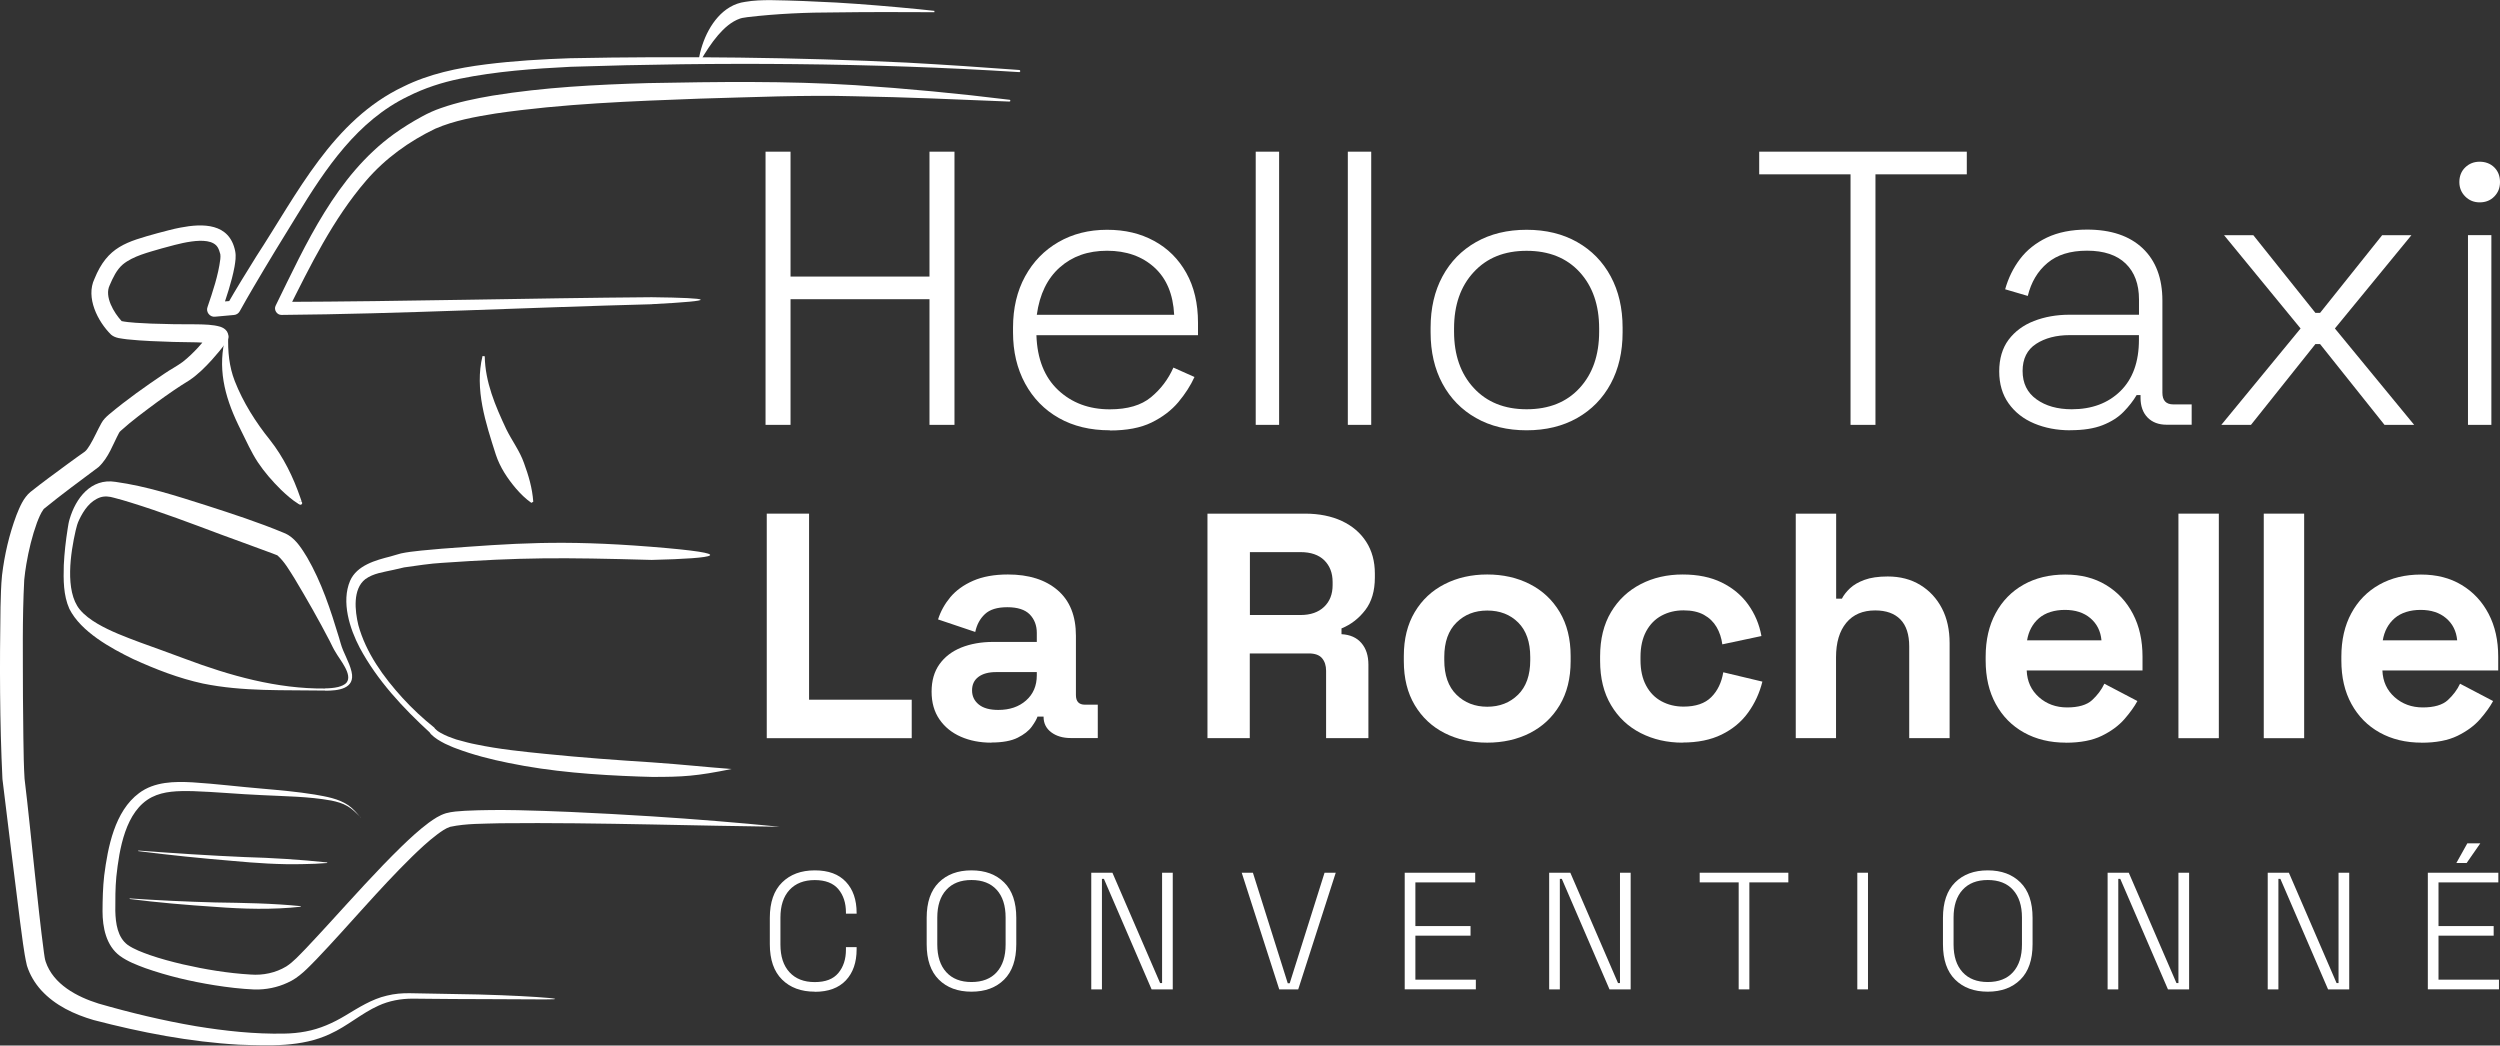 <?xml version="1.0" encoding="UTF-8"?>
<svg xmlns="http://www.w3.org/2000/svg" id="Calque_2" data-name="Calque 2" viewBox="0 0 391.13 163.58">
  <rect x="0" y="0" width="391.13" height="163.58" fill="#333333" stroke="none"/>
  <defs>
    <style>
      .cls-1 {
        fill: #fff;
      }
    </style>
  </defs>
  <g id="Calque_2-2" data-name="Calque 2">
    <g>
      <path class="cls-1" d="M119.77,66.47V23.73h3.91v19.54h21.74v-19.54h3.91v42.74h-3.91v-19.66h-21.74v19.66h-3.91Z"></path>
      <path class="cls-1" d="M173.63,67.32c-3.05,0-5.71-.64-7.97-1.92-2.26-1.28-4.02-3.08-5.28-5.4-1.26-2.32-1.89-4.99-1.89-8v-.73c0-3.05.63-5.73,1.89-8.03,1.26-2.3,3-4.09,5.22-5.37s4.75-1.92,7.6-1.92,5.22.58,7.36,1.74c2.14,1.16,3.82,2.83,5.04,5.01,1.22,2.18,1.83,4.77,1.83,7.79v1.95h-25.28c.12,3.7,1.25,6.56,3.39,8.58,2.14,2.01,4.83,3.02,8.09,3.02,2.77,0,4.92-.63,6.44-1.89,1.53-1.26,2.7-2.81,3.51-4.64l3.3,1.47c-.61,1.34-1.46,2.66-2.53,3.94-1.08,1.28-2.47,2.34-4.18,3.18s-3.89,1.25-6.53,1.25ZM162.21,49.25h21.49c-.16-3.22-1.2-5.69-3.11-7.42-1.91-1.73-4.38-2.6-7.39-2.6s-5.43.87-7.39,2.6c-1.95,1.73-3.16,4.2-3.6,7.42Z"></path>
      <path class="cls-1" d="M196.46,66.47V23.73h3.66v42.74h-3.66Z"></path>
      <path class="cls-1" d="M210.87,66.47V23.73h3.66v42.74h-3.66Z"></path>
      <path class="cls-1" d="M238.84,67.32c-3.01,0-5.65-.64-7.91-1.92-2.26-1.28-4.01-3.07-5.25-5.37-1.24-2.3-1.86-4.98-1.86-8.03v-.73c0-3.05.62-5.73,1.86-8.03,1.24-2.3,2.99-4.09,5.25-5.37,2.26-1.28,4.89-1.92,7.91-1.92s5.65.64,7.91,1.92c2.26,1.28,4.01,3.07,5.25,5.37,1.24,2.3,1.86,4.98,1.86,8.03v.73c0,3.05-.62,5.73-1.86,8.03-1.24,2.3-2.99,4.09-5.25,5.37-2.26,1.28-4.9,1.92-7.91,1.92ZM238.84,64.03c3.5,0,6.27-1.11,8.3-3.33,2.04-2.22,3.05-5.16,3.05-8.82v-.49c0-3.66-1.02-6.6-3.05-8.82-2.04-2.22-4.8-3.33-8.3-3.33s-6.22,1.11-8.27,3.33c-2.06,2.22-3.08,5.16-3.08,8.82v.49c0,3.66,1.03,6.6,3.08,8.82,2.05,2.22,4.81,3.33,8.27,3.33Z"></path>
      <path class="cls-1" d="M289.52,66.47V27.27h-14.29v-3.54h32.48v3.54h-14.29v39.2h-3.91Z"></path>
      <path class="cls-1" d="M323.9,67.32c-2.08,0-3.96-.36-5.65-1.07-1.69-.71-3.02-1.76-4-3.14-.98-1.38-1.47-3.05-1.47-5.01s.49-3.64,1.47-4.95c.98-1.3,2.3-2.28,3.97-2.93,1.67-.65,3.52-.98,5.56-.98h10.87v-2.38c0-2.4-.69-4.27-2.08-5.62-1.38-1.34-3.4-2.02-6.04-2.02s-4.67.64-6.2,1.92-2.55,3-3.08,5.16l-3.54-1.04c.49-1.75,1.26-3.33,2.32-4.73,1.06-1.4,2.46-2.52,4.21-3.36,1.75-.83,3.85-1.25,6.29-1.25,3.74,0,6.64.98,8.7,2.93,2.05,1.95,3.08,4.68,3.08,8.18v14.41c0,1.22.57,1.83,1.71,1.83h2.87v3.18h-3.91c-1.26,0-2.26-.38-2.99-1.13-.73-.75-1.1-1.78-1.1-3.08v-.43h-.61c-.53.9-1.21,1.77-2.05,2.63-.83.85-1.92,1.55-3.27,2.08-1.34.53-3.03.79-5.07.79ZM324.14,64.03c3.13,0,5.67-.95,7.6-2.84,1.93-1.89,2.9-4.57,2.9-8.03v-.73h-10.81c-2.12,0-3.88.46-5.28,1.37s-2.11,2.33-2.11,4.24.72,3.39,2.17,4.43c1.44,1.04,3.29,1.56,5.53,1.56Z"></path>
      <path class="cls-1" d="M347.53,66.47l12.4-15.08-11.97-14.59h4.58l9.71,12.15h.73l9.71-12.15h4.58l-11.97,14.59,12.4,15.08h-4.64l-10.08-12.64h-.73l-10.08,12.64h-4.64Z"></path>
      <path class="cls-1" d="M387.95,31.66c-.9,0-1.65-.31-2.26-.92-.61-.61-.92-1.36-.92-2.26s.3-1.7.92-2.29c.61-.59,1.36-.89,2.26-.89s1.7.3,2.29.89c.59.59.89,1.35.89,2.29s-.3,1.65-.89,2.26c-.59.61-1.35.92-2.29.92ZM386.12,66.47v-29.68h3.66v29.68h-3.66Z"></path>
    </g>
    <g>
      <path class="cls-1" d="M119.96,115.49v-35.13h6.62v29.11h16.06v6.02h-22.68Z"></path>
      <path class="cls-1" d="M155.09,116.19c-1.77,0-3.36-.31-4.77-.93-1.41-.62-2.52-1.52-3.34-2.71-.82-1.19-1.23-2.63-1.23-4.34s.41-3.14,1.23-4.29c.82-1.15,1.96-2.02,3.41-2.61,1.46-.58,3.12-.88,4.99-.88h6.83v-1.41c0-1.17-.37-2.13-1.1-2.89-.74-.75-1.91-1.13-3.51-1.13s-2.74.36-3.51,1.08c-.77.72-1.27,1.65-1.51,2.79l-5.82-1.96c.4-1.27,1.05-2.43,1.93-3.49.89-1.05,2.07-1.91,3.56-2.56,1.49-.65,3.3-.98,5.44-.98,3.28,0,5.87.82,7.78,2.46,1.91,1.64,2.86,4.02,2.86,7.13v9.28c0,1,.47,1.5,1.41,1.5h2.01v5.22h-4.22c-1.24,0-2.26-.3-3.06-.9s-1.2-1.41-1.2-2.41v-.05h-.95c-.13.4-.43.93-.9,1.58-.47.65-1.21,1.23-2.21,1.73-1,.5-2.38.75-4.11.75ZM156.19,111.07c1.77,0,3.22-.49,4.34-1.48,1.12-.99,1.68-2.3,1.68-3.94v-.5h-6.37c-1.17,0-2.09.25-2.76.75-.67.5-1,1.2-1,2.11s.35,1.64,1.05,2.21c.7.57,1.72.85,3.06.85Z"></path>
      <path class="cls-1" d="M188.91,115.49v-35.13h15.26c2.21,0,4.13.39,5.77,1.15,1.64.77,2.91,1.86,3.81,3.26.9,1.4,1.35,3.06,1.35,4.97v.6c0,2.11-.5,3.81-1.51,5.12-1,1.3-2.24,2.26-3.71,2.86v.9c1.34.07,2.38.53,3.11,1.38.74.85,1.1,1.98,1.1,3.39v11.49h-6.62v-10.54c0-.8-.21-1.46-.63-1.96s-1.11-.75-2.08-.75h-9.23v13.25h-6.62ZM195.54,96.22h7.93c1.57,0,2.8-.43,3.69-1.28.89-.85,1.33-1.98,1.33-3.39v-.5c0-1.41-.44-2.53-1.3-3.39-.87-.85-2.11-1.28-3.71-1.28h-7.93v9.84Z"></path>
      <path class="cls-1" d="M232.68,116.19c-2.48,0-4.7-.5-6.67-1.5s-3.53-2.46-4.67-4.37c-1.14-1.91-1.71-4.2-1.71-6.88v-.8c0-2.68.57-4.97,1.71-6.88,1.14-1.91,2.69-3.36,4.67-4.37s4.2-1.51,6.67-1.51,4.7.5,6.67,1.51c1.97,1,3.53,2.46,4.67,4.37s1.71,4.2,1.71,6.88v.8c0,2.68-.57,4.97-1.71,6.88s-2.69,3.36-4.67,4.37c-1.97,1-4.2,1.5-6.67,1.5ZM232.68,110.57c1.94,0,3.55-.63,4.82-1.88,1.27-1.25,1.91-3.05,1.91-5.4v-.5c0-2.34-.63-4.14-1.88-5.39-1.25-1.25-2.87-1.88-4.84-1.88s-3.55.63-4.82,1.88c-1.27,1.25-1.91,3.05-1.91,5.39v.5c0,2.34.63,4.14,1.91,5.4,1.27,1.25,2.88,1.88,4.82,1.88Z"></path>
      <path class="cls-1" d="M263.24,116.19c-2.41,0-4.59-.5-6.55-1.5s-3.51-2.46-4.64-4.37c-1.14-1.91-1.71-4.22-1.71-6.93v-.7c0-2.71.57-5.02,1.71-6.93,1.14-1.91,2.69-3.36,4.64-4.37s4.14-1.51,6.55-1.51,4.42.42,6.12,1.25c1.71.84,3.09,1.98,4.14,3.44,1.05,1.46,1.75,3.1,2.08,4.94l-6.12,1.3c-.13-1-.43-1.91-.9-2.71s-1.13-1.44-1.98-1.91c-.85-.47-1.92-.7-3.19-.7s-2.42.28-3.44.83-1.82,1.37-2.41,2.46c-.58,1.09-.88,2.42-.88,3.99v.5c0,1.57.29,2.9.88,3.99.58,1.09,1.39,1.91,2.41,2.46s2.17.83,3.44.83c1.91,0,3.35-.49,4.34-1.48.99-.99,1.61-2.28,1.88-3.89l6.12,1.46c-.44,1.77-1.18,3.39-2.23,4.84-1.05,1.46-2.43,2.6-4.14,3.44-1.71.84-3.75,1.25-6.12,1.25Z"></path>
      <path class="cls-1" d="M280.95,115.49v-35.13h6.32v13.3h.9c.27-.54.69-1.07,1.25-1.61.57-.54,1.33-.98,2.28-1.33.95-.35,2.17-.53,3.64-.53,1.94,0,3.64.44,5.09,1.33,1.46.89,2.58,2.11,3.39,3.66s1.2,3.37,1.2,5.45v14.85h-6.32v-14.35c0-1.87-.46-3.28-1.38-4.22-.92-.94-2.23-1.41-3.94-1.41-1.94,0-3.45.64-4.52,1.93-1.07,1.29-1.61,3.09-1.61,5.4v12.65h-6.32Z"></path>
      <path class="cls-1" d="M323.21,116.19c-2.48,0-4.66-.53-6.55-1.58-1.89-1.05-3.36-2.54-4.42-4.47s-1.58-4.19-1.58-6.8v-.6c0-2.61.52-4.88,1.56-6.8s2.49-3.41,4.37-4.47c1.87-1.05,4.05-1.58,6.52-1.58s4.57.54,6.37,1.63c1.81,1.09,3.21,2.59,4.22,4.52s1.5,4.16,1.5,6.7v2.16h-18.12c.07,1.71.7,3.09,1.91,4.17,1.2,1.07,2.68,1.61,4.42,1.61s3.08-.38,3.91-1.15,1.47-1.62,1.91-2.56l5.17,2.71c-.47.87-1.15,1.82-2.03,2.83-.89,1.02-2.07,1.89-3.54,2.61-1.47.72-3.35,1.08-5.62,1.08ZM317.14,100.18h11.64c-.13-1.44-.71-2.59-1.73-3.46-1.02-.87-2.35-1.3-3.99-1.3s-3.06.44-4.06,1.3c-1,.87-1.62,2.03-1.86,3.46Z"></path>
      <path class="cls-1" d="M340.82,115.49v-35.13h6.32v35.13h-6.32Z"></path>
      <path class="cls-1" d="M354.17,115.49v-35.13h6.32v35.13h-6.32Z"></path>
      <path class="cls-1" d="M378.86,116.19c-2.48,0-4.66-.53-6.55-1.58-1.89-1.05-3.36-2.54-4.42-4.47s-1.58-4.19-1.58-6.8v-.6c0-2.61.52-4.88,1.56-6.8s2.49-3.41,4.37-4.47c1.87-1.05,4.05-1.58,6.52-1.58s4.57.54,6.37,1.63c1.81,1.09,3.21,2.59,4.22,4.52s1.5,4.16,1.5,6.7v2.16h-18.12c.07,1.71.7,3.09,1.91,4.17,1.2,1.07,2.68,1.61,4.42,1.61s3.08-.38,3.91-1.15,1.47-1.62,1.91-2.56l5.17,2.71c-.47.87-1.15,1.82-2.03,2.83-.89,1.02-2.07,1.89-3.54,2.61-1.47.72-3.35,1.08-5.62,1.08ZM372.79,100.18h11.64c-.13-1.44-.71-2.59-1.73-3.46-1.02-.87-2.35-1.3-3.99-1.3s-3.06.44-4.06,1.3c-1,.87-1.62,2.03-1.86,3.46Z"></path>
    </g>
    <g>
      <path class="cls-1" d="M127.48,155.15c-2.14,0-3.85-.63-5.12-1.89-1.28-1.26-1.92-3.11-1.92-5.54v-4.12c0-2.43.64-4.28,1.92-5.54,1.28-1.26,2.98-1.89,5.12-1.89s3.74.6,4.86,1.79c1.12,1.19,1.68,2.81,1.68,4.86v.13h-1.67v-.18c0-1.5-.4-2.72-1.19-3.66s-2.02-1.42-3.69-1.42-3,.51-3.95,1.54c-.95,1.03-1.42,2.47-1.42,4.33v4.22c0,1.86.47,3.3,1.42,4.33.95,1.03,2.26,1.54,3.95,1.54s2.9-.47,3.69-1.42c.79-.95,1.19-2.17,1.19-3.66v-.39h1.67v.34c0,2.05-.56,3.67-1.68,4.86s-2.74,1.79-4.86,1.79Z"></path>
      <path class="cls-1" d="M151.99,155.15c-2.14,0-3.84-.63-5.11-1.89-1.27-1.26-1.9-3.11-1.9-5.54v-4.12c0-2.43.63-4.28,1.9-5.54,1.27-1.26,2.97-1.89,5.11-1.89s3.84.63,5.11,1.89c1.27,1.26,1.9,3.11,1.9,5.54v4.12c0,2.43-.63,4.28-1.9,5.54-1.27,1.26-2.97,1.89-5.11,1.89ZM151.99,153.64c1.7,0,3.02-.51,3.95-1.54.93-1.03,1.39-2.47,1.39-4.33v-4.22c0-1.86-.46-3.3-1.39-4.33-.93-1.03-2.25-1.54-3.95-1.54s-3,.51-3.94,1.54c-.94,1.03-1.41,2.47-1.41,4.33v4.22c0,1.86.47,3.3,1.41,4.33.94,1.03,2.25,1.54,3.94,1.54Z"></path>
      <path class="cls-1" d="M170.73,154.79v-18.25h3.31l7.46,17.26h.31v-17.26h1.67v18.25h-3.31l-7.46-17.29h-.31v17.29h-1.67Z"></path>
      <path class="cls-1" d="M200.14,154.79l-5.87-18.25h1.75l5.45,17.29h.31l5.45-17.29h1.75l-5.87,18.25h-2.97Z"></path>
      <path class="cls-1" d="M219.77,154.79v-18.25h11.03v1.51h-9.36v6.83h8.63v1.51h-8.63v6.88h9.46v1.51h-11.13Z"></path>
      <path class="cls-1" d="M242.37,154.79v-18.25h3.31l7.46,17.26h.31v-17.26h1.67v18.25h-3.31l-7.46-17.29h-.31v17.29h-1.67Z"></path>
      <path class="cls-1" d="M272.02,154.79v-16.74h-6.1v-1.51h13.87v1.51h-6.1v16.74h-1.67Z"></path>
      <path class="cls-1" d="M290.58,154.79v-18.25h1.67v18.25h-1.67Z"></path>
      <path class="cls-1" d="M310.99,155.15c-2.14,0-3.84-.63-5.11-1.89-1.27-1.26-1.9-3.11-1.9-5.54v-4.12c0-2.43.63-4.28,1.9-5.54,1.27-1.26,2.97-1.89,5.11-1.89s3.84.63,5.11,1.89c1.27,1.26,1.9,3.11,1.9,5.54v4.12c0,2.43-.63,4.28-1.9,5.54-1.27,1.26-2.97,1.89-5.11,1.89ZM310.99,153.64c1.7,0,3.02-.51,3.95-1.54.93-1.03,1.4-2.47,1.4-4.33v-4.22c0-1.86-.47-3.3-1.4-4.33-.93-1.03-2.25-1.54-3.95-1.54s-3,.51-3.94,1.54c-.94,1.03-1.41,2.47-1.41,4.33v4.22c0,1.86.47,3.3,1.41,4.33.94,1.03,2.25,1.54,3.94,1.54Z"></path>
      <path class="cls-1" d="M329.74,154.79v-18.25h3.31l7.46,17.26h.31v-17.26h1.67v18.25h-3.31l-7.46-17.29h-.31v17.29h-1.67Z"></path>
      <path class="cls-1" d="M354.79,154.79v-18.25h3.31l7.46,17.26h.31v-17.26h1.67v18.25h-3.31l-7.46-17.29h-.31v17.29h-1.67Z"></path>
      <path class="cls-1" d="M379.84,154.79v-18.25h11.03v1.51h-9.36v6.83h8.63v1.51h-8.63v6.88h9.46v1.51h-11.13ZM384.3,135.02l1.72-3.08h2.03l-2.14,3.08h-1.62Z"></path>
    </g>
    <g>
      <path class="cls-1" d="M159.42,11.28c-22.95-1.46-47.16-1.59-70.16-.83-5.8.29-11.63.71-17.32,1.87-2.81.58-5.53,1.46-8.09,2.75-7.92,3.81-12.93,11.31-17.38,18.61-2.31,3.73-4.59,7.47-6.81,11.25-.64,1.1-1.56,2.67-2.15,3.76-.19.35-.53.56-.9.59,0,0-2.98.27-2.98.27-.81.09-1.46-.77-1.16-1.52.82-2.42,1.69-4.97,2-7.5.02-.3.04-.55,0-.76-.1-.37-.23-.79-.42-1.09-1.34-2.11-6.73-.33-8.76.19-2.06.61-4.47,1.18-6.07,2.5-.98.84-1.55,2.07-2.06,3.26-.86,1.76.65,4.3,1.9,5.64.03.03.04.04.06.06-.02-.01-.04-.03-.06-.05-.06-.03-.06-.03-.09-.05,1.33.27,3.16.32,4.7.4,2.3.09,4.83.12,7.14.11,1.2.03,2.47.03,3.66.38.37.13.74.32.98.66.02.03.1.1.21.4.17.45.08.94-.2,1.29-.74,1.01-1.49,1.92-2.32,2.84-1.03,1.13-2.19,2.3-3.52,3.19-1.73,1.05-3.39,2.21-5.04,3.41-1.93,1.43-3.94,2.9-5.7,4.5-.19.2-.16.14-.26.32-.97,1.81-1.62,3.86-3.2,5.34-2.73,2.04-5.86,4.34-8.49,6.49,0,0-.04.03-.04.03,0,0,0,0,0,0,0,0,0,0-.03.03-.02.02-.03.04-.06.07-.44.61-.73,1.35-1.02,2.09-.75,2.06-1.29,4.3-1.66,6.48-.14.82-.25,1.64-.33,2.46-.32,6.07-.2,12.19-.2,18.29.06,3.5.03,9.36.25,12.82.56,4.57,1.13,10.42,1.63,15.02.44,4.06.86,8.12,1.4,12.16.08.5.12,1,.28,1.46,1.19,3.53,4.88,5.48,8.27,6.54,5,1.44,10.11,2.67,15.23,3.54,4.57.75,9.19,1.25,13.81,1.16,1.14-.02,2.25-.12,3.35-.33,2.24-.41,4.29-1.33,6.25-2.51,2.02-1.21,4.1-2.56,6.46-3.1,1.19-.3,2.41-.4,3.61-.38,0,0,7.04.13,7.04.13,9.89.11,19.64.86,14.05.84-2.79-.04-15.13-.04-17.58-.09-.86-.02-2.24-.01-3.08-.03-1.85,0-3.68.33-5.35,1.1-2.67,1.2-4.88,3.21-7.59,4.43-4.42,2.08-9.46,1.83-14.22,1.67-7.7-.43-15.31-1.91-22.75-3.85-3.04-.89-6.02-2.27-8.21-4.67-.98-1.08-1.78-2.41-2.23-3.85-.53-2.28-.74-4.58-1.07-6.87-.69-5.37-2.09-16.82-2.76-22.32C-.05,112.92-.06,103.97.08,94.96c.05-1.64.07-3.33.24-4.98.39-3.21,1.11-6.33,2.25-9.38.51-1.27,1.08-2.7,2.19-3.63,1.87-1.49,3.86-2.94,5.78-4.35,0,0,1.43-1.04,1.43-1.04l1.32-.94c.27-.21.54-.65.76-.99.67-1.09,1.17-2.3,1.82-3.46.27-.52.77-1,1.21-1.37,2.79-2.33,5.65-4.35,8.65-6.37.92-.64,1.96-1.16,2.87-1.84,1.68-1.32,3.22-3.1,4.54-4.81,0,0-.2,1.29-.2,1.29.11.29.18.35.19.38.11.15.23.27.39.35.01,0,.03.01.03.01,0,0,0,0,0,0h-.04c-.89-.22-1.82-.24-2.75-.27-2.34-.02-4.88-.08-7.21-.2-1.21-.06-2.42-.14-3.66-.27-.83-.13-1.82-.14-2.51-.73-2.1-2.07-4-5.82-2.6-8.74,2.05-5.05,5.01-5.78,9.87-7.14,1.05-.27,2.51-.68,3.57-.87,3.51-.68,7.67-.73,8.57,3.66.17.87.03,1.66-.1,2.46-.23,1.26-.56,2.44-.91,3.61-.36,1.17-.74,2.31-1.16,3.47,0,0-1.16-1.52-1.16-1.52l2.98-.23-.9.59c1.44-2.52,3.05-5.11,4.58-7.57,6.38-9.76,11.93-21.29,22.99-26.53,4.03-2,8.48-2.92,12.91-3.48,4.38-.55,8.8-.81,13.2-.96,16.9-.34,35.84-.15,52.71.69,5.85.32,11.69.71,17.53,1.15.09,0,.16.09.16.18,0,.09-.09.16-.18.16h0Z"></path>
      <path class="cls-1" d="M35.71,52.53c-.09,2.43.14,4.84,1.02,7.09,1.3,3.32,3.27,6.44,5.52,9.23,2.11,2.68,3.63,5.8,4.74,9.02,0,0,.15.44.15.44l.03.1s0,.03,0,.04c0,0,0,.01,0,0,0,0,0,0-.03,0-.01,0-.04-.03-.15-.02-.08.01-.14.06-.18.12-.04.08-.02.07-.03.11,0,.03,0,.02,0,.04,0,.01,0,.01,0,.02,0,.01,0,0,.01,0,.01-.05,0-.1,0-.15,0,0,.3-.16.3-.16.03.03.07.06.1.1.23.23-.03.56-.31.43-.05-.02-.13-.07-.18-.1-1.01-.62-1.9-1.42-2.75-2.23-1.34-1.33-2.57-2.73-3.61-4.29-1.04-1.58-1.81-3.34-2.66-5.03-.11-.21-.32-.64-.42-.86-2.17-4.53-3.28-8.99-1.92-13.95,0,0,.34.05.34.05h0Z"></path>
      <path class="cls-1" d="M75.84,55.75c.07,4.05,1.66,7.76,3.35,11.36.87,1.79,2.11,3.41,2.78,5.31.72,1.97,1.31,3.92,1.46,6.08,0,0-.3.17-.3.17-.93-.65-1.68-1.41-2.38-2.21-1.36-1.6-2.52-3.34-3.18-5.34-1.57-4.92-3.35-10.23-2.08-15.42,0,0,.34.04.34.04h0Z"></path>
      <path class="cls-1" d="M101.96,47.6c-19.33.5-39.43,1.52-57.91,1.67-.73.02-1.26-.81-.92-1.46,4.75-9.68,9.46-20.28,18.47-26.82,1.42-1.02,2.89-1.93,4.42-2.76.94-.52,1.96-.98,2.96-1.32,2.64-.93,5.34-1.48,8.08-1.95,8.09-1.31,16.18-1.72,24.32-1.96,10.78-.2,21.64-.36,32.4.32,8.08.53,16.14,1.3,24.17,2.29.08,0,.13.08.12.16,0,.07-.07.12-.14.12-8.08-.33-16.14-.69-24.21-.83-7.74-.22-16.38.16-24.18.37-10.69.4-21.44.78-32.03,2.33-3.19.52-6.44,1.09-9.4,2.37-4.1,1.97-7.83,4.65-10.81,8.11-5.21,6.04-8.77,13.35-12.33,20.45,0,0-.92-1.46-.92-1.46,19.3-.06,38.6-.58,57.9-.73,9.67.11,10.79.54,0,1.09Z"></path>
      <path class="cls-1" d="M101.99,121.55c-.68-.02-1.36-.04-2.04-.06-6.78-.24-13.75-.75-20.4-2.13-2.77-.56-5.52-1.26-8.17-2.26-.51-.17-1.26-.53-1.76-.75-.78-.4-1.57-.85-2.19-1.48-.11-.14-.24-.29-.31-.46,0,0,.15.22.15.22-4.24-3.89-8.24-8.17-10.98-13.27-1.58-3-2.92-7.2-1.52-10.49,1.07-2.44,4.03-3.23,6.31-3.81.57-.15,1.1-.34,1.67-.48,1.78-.38,4.53-.56,6.3-.73,11.3-.84,18.62-1.43,32.79-.31,14.17,1.13,10.36,1.82.11,2.06-14.33-.4-20.33-.4-32.8.46-1.64.08-4.34.48-5.93.71-.54.11-1.1.27-1.64.38-1.62.37-3.15.53-4.43,1.46-1.99,1.55-1.63,4.94-1.09,7.18,1.19,4.34,3.92,8.11,6.92,11.41,1.53,1.67,3.19,3.22,4.96,4.63l.15.22s0-.02,0-.03c0,0,.01.01.01.01l.05.05c.05.08.2.17.27.24.07.09.42.26.52.34.37.22.78.39,1.18.57,0,0,.84.31.84.31l.42.15.44.12c.85.24,1.78.49,2.65.65,3.55.75,7.28,1.13,10.9,1.49,5.51.56,11.07.97,16.62,1.32,5.02.35,8.13.72,12.48,1.04-5.58,1.13-7.59,1.24-12.47,1.24Z"></path>
      <path class="cls-1" d="M50.84,108.04c-6.36-.11-12.82.19-19.1-1.1-3.77-.82-7.35-2.21-10.89-3.82-3.5-1.7-8.19-4.26-10-7.87-.95-2.13-.93-4.55-.87-6.82.09-1.92.31-3.83.61-5.73.08-.49.15-1.01.3-1.48.96-3.27,3.34-6.44,7.18-5.83,4.85.67,9.53,2.2,14.17,3.67,4.09,1.32,8.16,2.64,12.15,4.3.1.05.34.14.44.2,0,0,.11.06.11.06l.21.12c1.28.81,2.12,2.2,2.88,3.43,2.29,3.94,3.69,8.24,5,12.56,0,0,.27.93.27.93.42,1.52,1.34,2.86,1.7,4.43.64,2.72-2.17,2.99-4.17,2.97h0ZM50.84,107.7c.7-.01,1.4-.06,2.07-.22.47-.13,1.01-.32,1.32-.7.97-1.25-1.1-3.6-1.73-4.75-.3-.45-.66-1.23-.91-1.73-1.71-3.3-3.61-6.63-5.5-9.78-.8-1.26-1.57-2.65-2.68-3.62-.02-.01-.05-.03-.07-.05-.02-.01-.01,0-.01,0,0,0,0,0,0,0,0,0,0,0-.02,0-.24-.09-.47-.19-.72-.28-2.16-.81-5.76-2.11-7.93-2.91-4.61-1.73-9.47-3.57-14.16-5.02-.88-.28-1.76-.53-2.65-.76-.71-.21-1.45-.3-2.16-.07-1.58.54-2.57,1.98-3.3,3.5-.26.53-.42,1.1-.55,1.68-.79,3.45-1.74,9.48.65,12.38.73.88,1.71,1.59,2.74,2.2,2.08,1.22,4.4,2.08,6.72,2.95,2.33.85,4.68,1.68,7.04,2.57,6.95,2.61,14.35,4.7,21.85,4.63h0Z"></path>
      <path class="cls-1" d="M56.43,127.89c-.64-.65-1.28-1.31-2.06-1.76-.77-.46-1.65-.7-2.53-.88-3.57-.65-7.23-.66-10.86-.85-3.63-.15-7.29-.51-10.91-.63-2.22-.03-4.4-.02-6.32.95-4.15,2.13-5.09,8.19-5.55,12.45-.17,1.78-.16,3.58-.16,5.35.05,1.94.34,4.14,1.96,5.33,1.01.69,2.24,1.14,3.44,1.57,1.67.58,3.41,1.04,5.15,1.45,3.49.8,7.05,1.39,10.62,1.6,1.93.15,3.91-.26,5.57-1.26,1.13-.72,2.08-1.81,3.05-2.79,1.24-1.3,2.47-2.65,3.7-3.99,3.7-4.04,7.36-8.16,11.3-12,1.33-1.28,2.69-2.55,4.23-3.7.85-.61,1.65-1.17,2.72-1.5.99-.27,1.95-.31,2.95-.38,5.52-.27,11.01-.04,16.51.18,4.24.19,8.49.42,12.75.69,6.69.43,13.39.97,20.02,1.63-6.57-.08-13.29-.23-20.02-.36-7.96-.15-15.94-.27-23.71-.19-2.63.09-5.3.01-7.86.56-.69.22-1.4.73-2.02,1.19-1.38,1.04-2.7,2.27-3.98,3.52-5.2,5.1-9.85,10.71-14.89,15.99-1.35,1.37-2.73,2.9-4.55,3.69-1.61.75-3.39,1.1-5.16,1.06-2.1-.09-4.2-.34-6.27-.67-3.68-.59-7.28-1.43-10.81-2.67-1.36-.51-2.74-1.02-3.97-1.91-2.18-1.6-2.73-4.5-2.73-6.99.01-1.86.05-3.74.26-5.58.57-4.43,1.63-10.07,5.46-12.91,2.4-1.8,5.54-1.84,8.38-1.68,3.67.23,7.27.69,10.92.99,2.73.24,5.47.48,8.18.92,1.8.32,3.7.62,5.25,1.67.77.53,1.36,1.25,1.94,1.94h0Z"></path>
      <path class="cls-1" d="M21.65,133.07c5.53.42,11.08.78,16.62,1.02,4.31.12,8.63.39,12.92.84,0,0,0,.09,0,.09-1.24.1-2.47.16-3.71.17-3.7.1-7.43-.16-11.11-.5-4.92-.41-9.84-.9-14.74-1.53,0,0,0-.09,0-.09h0Z"></path>
      <path class="cls-1" d="M20.3,140.56c4.45.3,8.91.51,13.37.63,4.47.07,8.93.13,13.38.58,0,0,0,.09,0,.09-4.39.49-9,.36-13.41.02-4.46-.29-8.92-.67-13.35-1.23,0,0,0-.09,0-.09h0Z"></path>
      <path class="cls-1" d="M146.17,1.91c-4.98-.03-10.41-.04-15.36.03-4.63,0-9.27.2-13.86.74-.26.03-.58.09-.83.13,0,0-.22.06-.22.06-.04,0-.07.01-.11.03-1.38.48-2.49,1.5-3.44,2.59-1.05,1.23-1.97,2.65-2.82,4.14l-.23-.07c.1-.88.32-1.73.6-2.57,1.02-3.05,3.22-6.24,6.68-6.7,1.31-.23,2.66-.27,3.97-.27,3.45.05,6.87.2,10.3.38,4.24.25,8.55.62,12.79,1.03,0,0,2.55.27,2.55.27,0,0-.01.23-.01.23h0Z"></path>
    </g>
  </g>
</svg>
